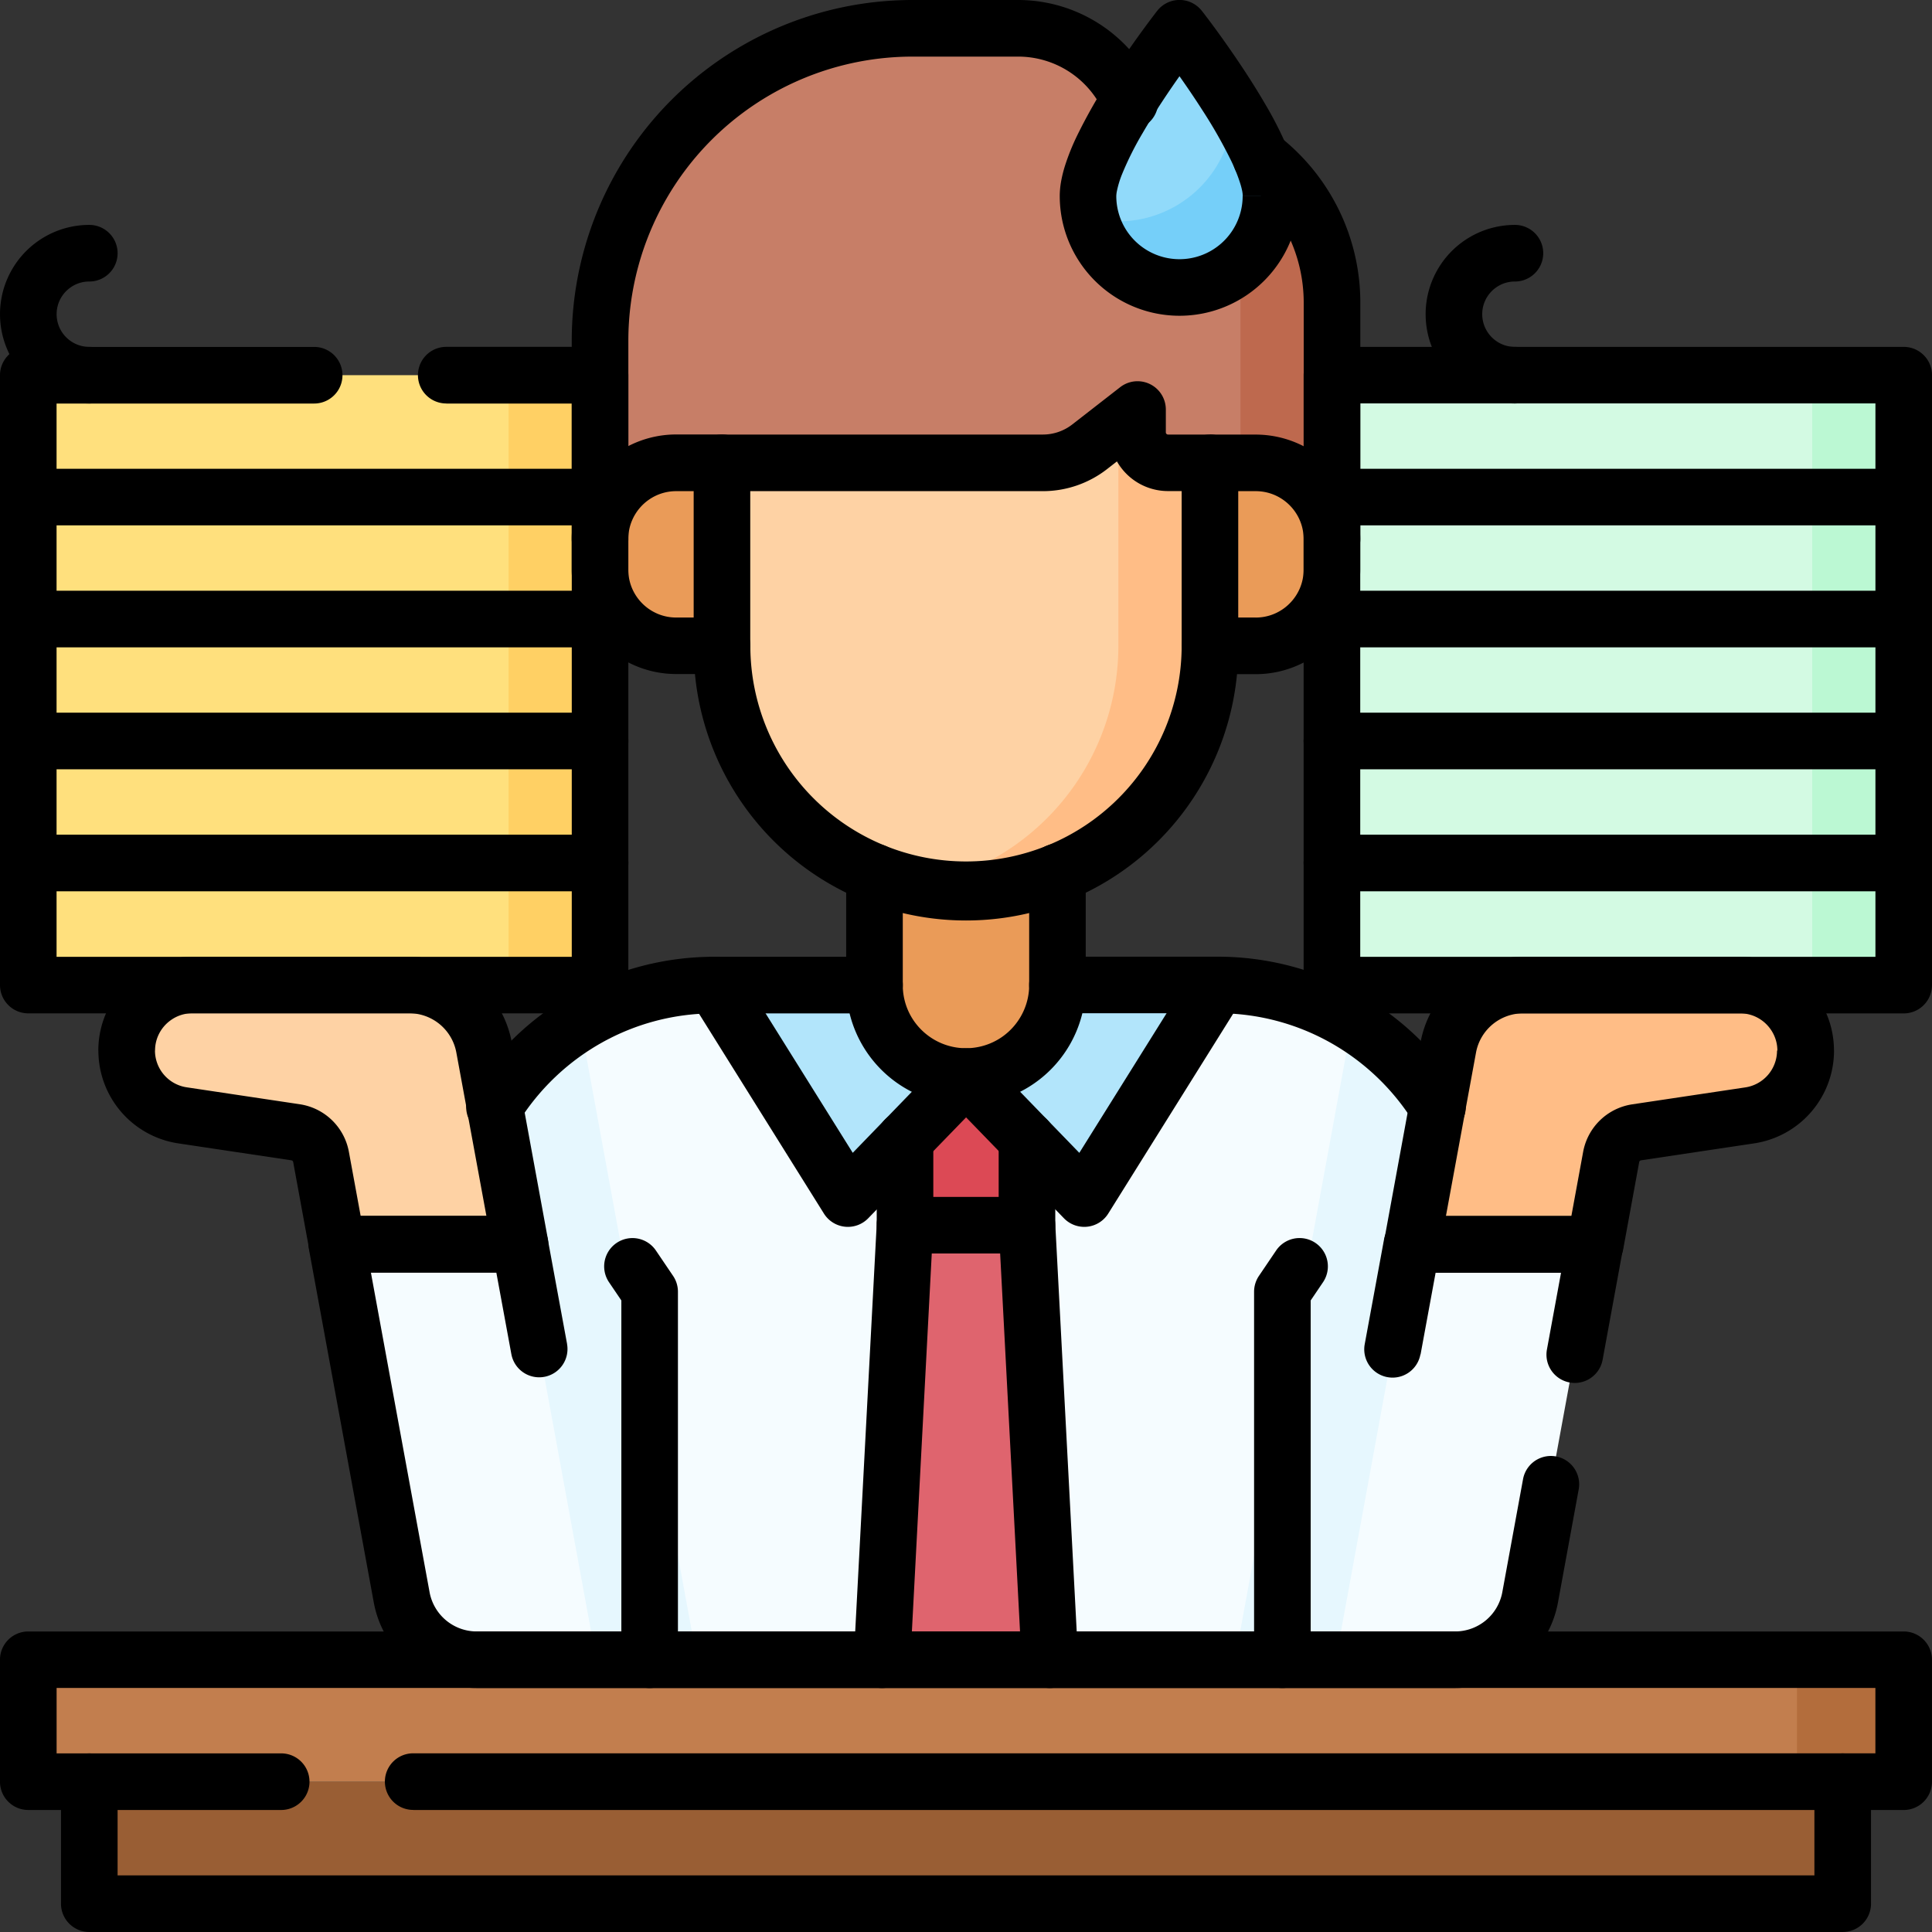 <svg xmlns="http://www.w3.org/2000/svg" xmlns:xlink="http://www.w3.org/1999/xlink" width="90" height="90" viewBox="0 0 90 90"><rect x="0" y="0" width="90" height="90" fill="#333333" stroke="none"/><defs><clipPath id="a"><rect width="90" height="90" fill="none"/></clipPath></defs><g clip-path="url(#a)"><path d="M208.439,375.946v-15.8a12.075,12.075,0,0,0-12.075-12.075H172.926a12.075,12.075,0,0,0-12.075,12.075v15.8A3.551,3.551,0,0,0,164.4,379.5h40.486a3.551,3.551,0,0,0,3.551-3.551" transform="translate(-139.645 -302.18)" fill="#f5fcff"/><path d="M171.962,390.188l-5.233-28.519c-.02-.11-.043-.219-.068-.327a12.068,12.068,0,0,0-5.811,10.324v15.8a3.551,3.551,0,0,0,3.551,3.551h7.634a4.6,4.6,0,0,0-.074-.833" transform="translate(-139.645 -313.704)" fill="#e6f7fe"/><path d="M437.048,390.188l5.233-28.519c.02-.11.043-.219.068-.327a12.068,12.068,0,0,1,5.811,10.324v15.8a3.551,3.551,0,0,1-3.551,3.551h-7.634a4.6,4.6,0,0,1,.074-.833" transform="translate(-379.365 -313.704)" fill="#e6f7fe"/><path d="M325.466,387.319v-3.992l-2.841-2.933-2.841,2.933v3.992Z" transform="translate(-277.625 -330.244)" fill="#dc4955"/><path d="M319.515,453.164l-1.065-20.243h-5.682L311.7,453.164Z" transform="translate(-270.609 -375.847)" fill="#df646e"/><path d="M275.878,348.068l-6.215,9.944-5.5-5.682-5.5,5.682-6.215-9.944Z" transform="translate(-219.159 -302.18)" fill="#b2e5fb"/><path d="M313.271,317.251h0a4.262,4.262,0,0,1-4.262-4.262v-5.327h8.523v5.327a4.262,4.262,0,0,1-4.262,4.262" transform="translate(-268.271 -267.101)" fill="#ea9b58"/><path d="M266.5,167.062h0A11.364,11.364,0,0,1,255.134,155.7V144.688h22.729V155.7A11.364,11.364,0,0,1,266.5,167.062" transform="translate(-221.498 -125.613)" fill="#fed2a4"/><path d="M334.4,144.689V155.7a11.366,11.366,0,0,1-9.234,11.162,11.36,11.36,0,0,0,13.5-11.162V144.689Z" transform="translate(-282.302 -125.614)" fill="#ffbd86"/><path d="M246.127,33.794h-5.682V30.243h-1.953a1.421,1.421,0,0,1-1.421-1.421V27.757l-2.234,1.738a3.552,3.552,0,0,1-2.18.748h-14.94v3.551h-5.682V24.561A14.561,14.561,0,0,1,226.594,10h4.913a5.682,5.682,0,0,1,5.245,3.5l.319.765h.533a8.523,8.523,0,0,1,8.523,8.523Z" transform="translate(-184.08 -8.682)" fill="#c77e67"/><path d="M413.747,42.806a8.506,8.506,0,0,1,3.238,6.684V62.275h4.262V51.266a8.523,8.523,0,0,0-7.5-8.46" transform="translate(-359.2 -37.163)" fill="#be694e"/><path d="M429.665,172.068h-2.131v-8.523h2.131a3.551,3.551,0,0,1,3.551,3.551v1.42a3.551,3.551,0,0,1-3.551,3.552" transform="translate(-371.17 -141.984)" fill="#ea9b58"/><path d="M217.715,172.068h-2.131a3.551,3.551,0,0,1-3.551-3.552V167.1a3.551,3.551,0,0,1,3.551-3.551h2.131Z" transform="translate(-184.079 -141.984)" fill="#ea9b58"/><rect width="26.635" height="28.411" transform="translate(62.047 17.477)" fill="#d3fae3"/><rect width="4.262" height="28.411" transform="translate(84.42 17.477)" fill="#bbf8d3"/><rect width="26.635" height="28.411" transform="translate(1.318 17.477)" fill="#ffe07d"/><rect width="4.262" height="28.411" transform="translate(23.692 17.477)" fill="#ffd064"/><path d="M517.243,351.121h0a3.053,3.053,0,0,1-2.6,3.019l-5.267.789a1.42,1.42,0,0,0-1.187,1.148l-.746,4.066h-8.523l1.681-9.164a3.552,3.552,0,0,1,3.493-2.91h10.1a3.053,3.053,0,0,1,3.053,3.053" transform="translate(-433.144 -302.18)" fill="#ffbd86"/><path d="M484.057,439.656,481.039,456.1a3.551,3.551,0,0,1-3.493,2.91h-5.564l3.551-19.355Z" transform="translate(-409.758 -381.694)" fill="#f5fcff"/><path d="M44.76,351.121h0a3.053,3.053,0,0,0,2.6,3.019l5.267.789a1.42,1.42,0,0,1,1.187,1.148l.746,4.066h8.523L61.4,350.978a3.552,3.552,0,0,0-3.493-2.91h-10.1a3.053,3.053,0,0,0-3.053,3.053" transform="translate(-38.859 -302.18)" fill="#fed2a4"/><path d="M119.1,439.656l3.017,16.445a3.551,3.551,0,0,0,3.493,2.91h5.564l-3.551-19.355Z" transform="translate(-103.397 -381.694)" fill="#f5fcff"/><rect width="81.681" height="5.682" transform="translate(4.159 83)" fill="#995e34"/><rect width="87.363" height="5.682" transform="translate(1.318 77.317)" fill="#c27e4e"/><rect width="4.972" height="5.682" transform="translate(83.71 77.317)" fill="#b36d3c"/><path d="M392.957,17.814a4.262,4.262,0,0,1-8.523,0C384.434,15.46,388.7,10,388.7,10s4.262,5.459,4.262,7.813" transform="translate(-333.752 -8.683)" fill="#91dafa"/><path d="M392.043,37.651a5.377,5.377,0,0,1-6.657,5.195,4.262,4.262,0,0,0,8.4-1.027,10.142,10.142,0,0,0-1.741-4.168" transform="translate(-334.578 -32.687)" fill="#75cff9"/><path d="M356.584,444.413l-1.065-20.243a1.318,1.318,0,1,0-2.633.139l1.065,20.243a1.318,1.318,0,1,0,2.633-.139" transform="translate(-306.361 -367.165)"/><path d="M302.769,424.17,301.7,444.413a1.318,1.318,0,1,0,2.633.139l1.065-20.243a1.318,1.318,0,1,0-2.633-.139" transform="translate(-261.927 -367.165)"/><path d="M266.077,338.687l-5.322,8.515-4.333-4.472a1.318,1.318,0,0,0-1.894,0L250.2,347.2l-5.322-8.515a1.318,1.318,0,0,0-2.236,1.4l6.215,9.944a1.318,1.318,0,0,0,2.065.219l4.558-4.7,4.558,4.7a1.318,1.318,0,0,0,2.065-.219l6.215-9.944a1.318,1.318,0,0,0-2.236-1.4" transform="translate(-210.476 -293.497)"/><path d="M167.253,345.751a10.817,10.817,0,0,1,3.832-3.66,10.7,10.7,0,0,1,5.284-1.385h7.458a1.318,1.318,0,0,0,0-2.637h-7.458a13.383,13.383,0,0,0-11.35,6.28,1.318,1.318,0,1,0,2.233,1.4" transform="translate(-143.089 -293.499)"/><path d="M364.977,340.7h7.458a10.7,10.7,0,0,1,5.284,1.385,10.816,10.816,0,0,1,3.832,3.66,1.318,1.318,0,1,0,2.233-1.4,13.382,13.382,0,0,0-11.35-6.28h-7.458a1.318,1.318,0,0,0,0,2.637" transform="translate(-315.716 -293.499)"/><path d="M307.531,299.438V304.7a2.925,2.925,0,0,1-.231,1.145,2.96,2.96,0,0,1-1.068,1.3,2.947,2.947,0,0,1-2.789.271,2.964,2.964,0,0,1-1.3-1.068,2.922,2.922,0,0,1-.5-1.644v-5.267a1.318,1.318,0,0,0-2.637,0V304.7a5.58,5.58,0,1,0,11.16,0v-5.267a1.318,1.318,0,0,0-2.637,0" transform="translate(-259.588 -258.817)"/><path d="M267.862,219.514a10.046,10.046,0,1,1-20.092,0,1.318,1.318,0,0,0-2.637,0,12.683,12.683,0,1,0,25.365,0,1.318,1.318,0,0,0-2.637,0" transform="translate(-212.816 -189.43)"/><path d="M436.058,48.188a7.193,7.193,0,0,1,2.8,5.7V64.9a1.318,1.318,0,0,0,2.637,0V53.888a9.829,9.829,0,0,0-3.819-7.785,1.318,1.318,0,0,0-1.615,2.084" transform="translate(-378.126 -39.785)"/><path d="M204.664,25.112V15.878A13.24,13.24,0,0,1,217.907,2.637h4.913A4.361,4.361,0,0,1,226.8,5.209a1.318,1.318,0,1,0,2.4-1.081A7,7,0,0,0,222.82,0h-4.913a15.876,15.876,0,0,0-15.88,15.878v9.234a1.318,1.318,0,1,0,2.637,0" transform="translate(-175.393 0)"/><path d="M269.18,137.171h-1.953a.1.1,0,0,1-.039-.008.107.107,0,0,1-.046-.038.094.094,0,0,1-.017-.056V136A1.318,1.318,0,0,0,265,134.963l-2.234,1.738a2.233,2.233,0,0,1-1.371.47h-14.94a1.318,1.318,0,0,0,0,2.637h14.94a4.871,4.871,0,0,0,2.99-1.026l2.234-1.738L265.806,136h-1.318v1.065a2.738,2.738,0,0,0,2.739,2.739h1.953a1.318,1.318,0,0,0,0-2.637" transform="translate(-212.816 -116.928)"/><path d="M420.983,163.387v-1.318h-.813v-5.887h.813a2.223,2.223,0,0,1,.869.175,2.247,2.247,0,0,1,.984.811,2.215,2.215,0,0,1,.38,1.248v1.42a2.22,2.22,0,0,1-.175.869,2.246,2.246,0,0,1-.81.984,2.214,2.214,0,0,1-1.248.381v2.637a4.869,4.869,0,0,0,4.87-4.87v-1.42a4.869,4.869,0,0,0-4.87-4.87h-2.131a1.318,1.318,0,0,0-1.318,1.318v8.523a1.318,1.318,0,0,0,1.318,1.318h2.131Z" transform="translate(-362.488 -133.302)"/><path d="M209.034,163.387v-1.318H206.9a2.22,2.22,0,0,1-.869-.175,2.247,2.247,0,0,1-.984-.81,2.215,2.215,0,0,1-.381-1.248v-1.42a2.219,2.219,0,0,1,.175-.869,2.247,2.247,0,0,1,.81-.984,2.216,2.216,0,0,1,1.248-.381h.813v7.2h1.318v0h1.318v-8.523a1.318,1.318,0,0,0-1.318-1.318H206.9a4.869,4.869,0,0,0-4.87,4.87v1.42a4.869,4.869,0,0,0,4.87,4.87h2.131a1.318,1.318,0,0,0,1.318-1.318Z" transform="translate(-175.398 -133.302)"/><path d="M309.784,393.956v3.992a1.318,1.318,0,0,0,1.318,1.318h5.682a1.318,1.318,0,0,0,1.318-1.318v-3.992a1.318,1.318,0,0,0-2.637,0v2.674h-3.045v-2.674a1.318,1.318,0,0,0-2.637,0" transform="translate(-268.943 -340.874)"/><path d="M488.588,152.3v-1.318H463.272V125.2h24V152.3h1.318v0h1.318V123.886a1.318,1.318,0,0,0-1.318-1.318H461.953a1.319,1.319,0,0,0-1.318,1.318V152.3a1.319,1.319,0,0,0,1.318,1.318h26.635a1.318,1.318,0,0,0,1.318-1.318Z" transform="translate(-399.907 -106.409)"/><path d="M461.953,297.6h26.635a1.318,1.318,0,0,0,0-2.637H461.953a1.318,1.318,0,0,0,0,2.637" transform="translate(-399.907 -256.081)"/><path d="M461.953,254.5h26.635a1.318,1.318,0,1,0,0-2.637H461.953a1.318,1.318,0,1,0,0,2.637" transform="translate(-399.907 -218.663)"/><path d="M461.953,211.4h26.635a1.318,1.318,0,0,0,0-2.637H461.953a1.318,1.318,0,0,0,0,2.637" transform="translate(-399.907 -181.245)"/><path d="M461.953,168.3h26.635a1.318,1.318,0,1,0,0-2.637H461.953a1.318,1.318,0,1,0,0,2.637" transform="translate(-399.907 -143.826)"/><path d="M20.788,125.2h5.847v25.775h-24V125.2h12a1.318,1.318,0,1,0,0-2.637H1.318A1.318,1.318,0,0,0,0,123.878V152.29a1.318,1.318,0,0,0,1.318,1.318H27.953a1.318,1.318,0,0,0,1.318-1.318V123.878a1.318,1.318,0,0,0-1.318-1.318H20.788a1.318,1.318,0,1,0,0,2.637" transform="translate(0 -106.402)"/><path d="M1.318,297.6H27.954a1.318,1.318,0,0,0,0-2.637H1.318a1.318,1.318,0,0,0,0,2.637" transform="translate(0 -256.081)"/><path d="M1.318,254.5H27.954a1.318,1.318,0,1,0,0-2.637H1.318a1.318,1.318,0,0,0,0,2.637" transform="translate(0 -218.663)"/><path d="M1.318,211.4H27.954a1.318,1.318,0,0,0,0-2.637H1.318a1.318,1.318,0,0,0,0,2.637" transform="translate(0 -181.245)"/><path d="M1.318,168.3H27.954a1.318,1.318,0,1,0,0-2.637H1.318a1.318,1.318,0,0,0,0,2.637" transform="translate(0 -143.826)"/><path d="M508.561,342.439h-1.318a1.734,1.734,0,0,1-1.477,1.715l-5.267.789a2.739,2.739,0,0,0-2.288,2.214l-.548,2.985H491.82l1.4-7.608a2.234,2.234,0,0,1,2.2-1.83h10.1a1.725,1.725,0,0,1,.675.136,1.747,1.747,0,0,1,.764.63,1.719,1.719,0,0,1,.3.969h2.637a4.37,4.37,0,0,0-4.371-4.371h-10.1a4.87,4.87,0,0,0-4.79,3.991l-1.682,9.164a1.318,1.318,0,0,0,1.3,1.556h8.523a1.318,1.318,0,0,0,1.3-1.08l.746-4.066a.1.1,0,0,1,.085-.082l5.268-.789a4.371,4.371,0,0,0,3.723-4.323Z" transform="translate(-424.462 -293.499)"/><path d="M484.734,436.1l.7-3.8h5.843l-.657,3.576a1.318,1.318,0,1,0,2.594.476l.942-5.133a1.318,1.318,0,0,0-1.3-1.556h-8.524a1.318,1.318,0,0,0-1.3,1.08l-.9,4.885a1.318,1.318,0,1,0,2.594.476" transform="translate(-418.558 -373.01)"/><path d="M121.129,435.619l-.9-4.885a1.318,1.318,0,0,0-1.3-1.08h-8.524a1.318,1.318,0,0,0-1.3,1.556l3.018,16.444a4.87,4.87,0,0,0,4.789,3.991H162.5a4.87,4.87,0,0,0,4.789-3.991h0l.965-5.263a1.318,1.318,0,0,0-2.593-.476l-.965,5.263h0a2.234,2.234,0,0,1-2.2,1.831H116.923a2.234,2.234,0,0,1-2.2-1.831l-2.733-14.888h5.843l.7,3.8a1.318,1.318,0,1,0,2.593-.476" transform="translate(-94.712 -373.01)"/><path d="M36.078,342.439H34.76a4.371,4.371,0,0,0,3.723,4.323h0l5.267.789h0a.1.1,0,0,1,.085.082l.746,4.066a1.318,1.318,0,0,0,1.3,1.08H54.4a1.318,1.318,0,0,0,1.3-1.556l-1.682-9.164a4.87,4.87,0,0,0-4.79-3.991h-10.1a4.37,4.37,0,0,0-4.371,4.371H37.4a1.721,1.721,0,0,1,.136-.675,1.745,1.745,0,0,1,.63-.764,1.718,1.718,0,0,1,.969-.3h10.1a2.234,2.234,0,0,1,2.2,1.83l1.4,7.608H46.977l-.548-2.985a2.739,2.739,0,0,0-2.289-2.214h0l-5.267-.789h0a1.734,1.734,0,0,1-1.477-1.715Z" transform="translate(-30.177 -293.499)"/><path d="M445.762,457.113V440.375l.574-.848a1.318,1.318,0,1,0-2.184-1.478l-.8,1.182a1.318,1.318,0,0,0-.227.739v17.142a1.318,1.318,0,0,0,2.637,0" transform="translate(-384.705 -379.796)"/><path d="M216.91,457.113V439.971a1.318,1.318,0,0,0-.226-.739l-.8-1.182a1.318,1.318,0,1,0-2.184,1.478l.574.848v16.738a1.318,1.318,0,1,0,2.637,0" transform="translate(-185.329 -379.796)"/><path d="M19.249,584.785H88.683A1.318,1.318,0,0,0,90,583.467v-5.681a1.318,1.318,0,0,0-1.318-1.318H1.319A1.318,1.318,0,0,0,0,577.785v5.681a1.318,1.318,0,0,0,1.318,1.318H13.1a1.318,1.318,0,1,0,0-2.637H2.638V579.1H87.364v3.044H19.249a1.318,1.318,0,0,0,0,2.637Z" transform="translate(-0.001 -500.468)"/><path d="M103.231,620.885v4.364H24.187v-4.364a1.318,1.318,0,1,0-2.637,0v5.682a1.318,1.318,0,0,0,1.318,1.318H104.55a1.318,1.318,0,0,0,1.318-1.318v-5.682a1.318,1.318,0,1,0-2.637,0" transform="translate(-18.709 -537.886)"/><path d="M384.276,9.132h-1.318a2.943,2.943,0,1,1-5.887,0A1.327,1.327,0,0,1,377.1,8.9a4.5,4.5,0,0,1,.246-.8,14.7,14.7,0,0,1,.957-1.909c.589-1.015,1.283-2.039,1.826-2.8.272-.381.506-.7.671-.917l.192-.253.05-.065.012-.016,0,0h0l-.293-.228.293.228h0l-.293-.228.293.228-1.039-.811-1.039.811h0c.018.023,1.065,1.37,2.085,2.962A22.431,22.431,0,0,1,382.427,7.5a7.976,7.976,0,0,1,.409,1.018,3.33,3.33,0,0,1,.1.379,1.346,1.346,0,0,1,.026.234h2.637a3.969,3.969,0,0,0-.07-.715,7.081,7.081,0,0,0-.385-1.288,17.23,17.23,0,0,0-1.13-2.268c-.652-1.123-1.385-2.2-1.959-3.007s-.988-1.336-1-1.347a1.318,1.318,0,0,0-2.078,0c-.015.019-1.1,1.406-2.2,3.123a25.233,25.233,0,0,0-1.547,2.723,10.634,10.634,0,0,0-.55,1.375,6,6,0,0,0-.173.688,3.942,3.942,0,0,0-.07.715,5.58,5.58,0,1,0,11.16,0Z" transform="translate(-325.07 -0.001)"/><path d="M507.894,85.149a1.511,1.511,0,0,1-.592-.119,1.535,1.535,0,0,1-.671-.553,1.527,1.527,0,0,1-.14-1.443,1.533,1.533,0,0,1,.553-.671,1.508,1.508,0,0,1,.851-.259,1.318,1.318,0,0,0,0-2.637,4.159,4.159,0,1,0,0,8.319,1.318,1.318,0,0,0,0-2.637" transform="translate(-437.324 -68.99)"/><path d="M4.16,85.149a1.511,1.511,0,0,1-.592-.119,1.534,1.534,0,0,1-.671-.553,1.527,1.527,0,0,1-.14-1.443,1.534,1.534,0,0,1,.553-.671,1.508,1.508,0,0,1,.85-.259,1.318,1.318,0,0,0,0-2.637,4.159,4.159,0,1,0,0,8.319,1.318,1.318,0,0,0,0-2.637Z" transform="translate(0 -68.99)"/></g></svg>